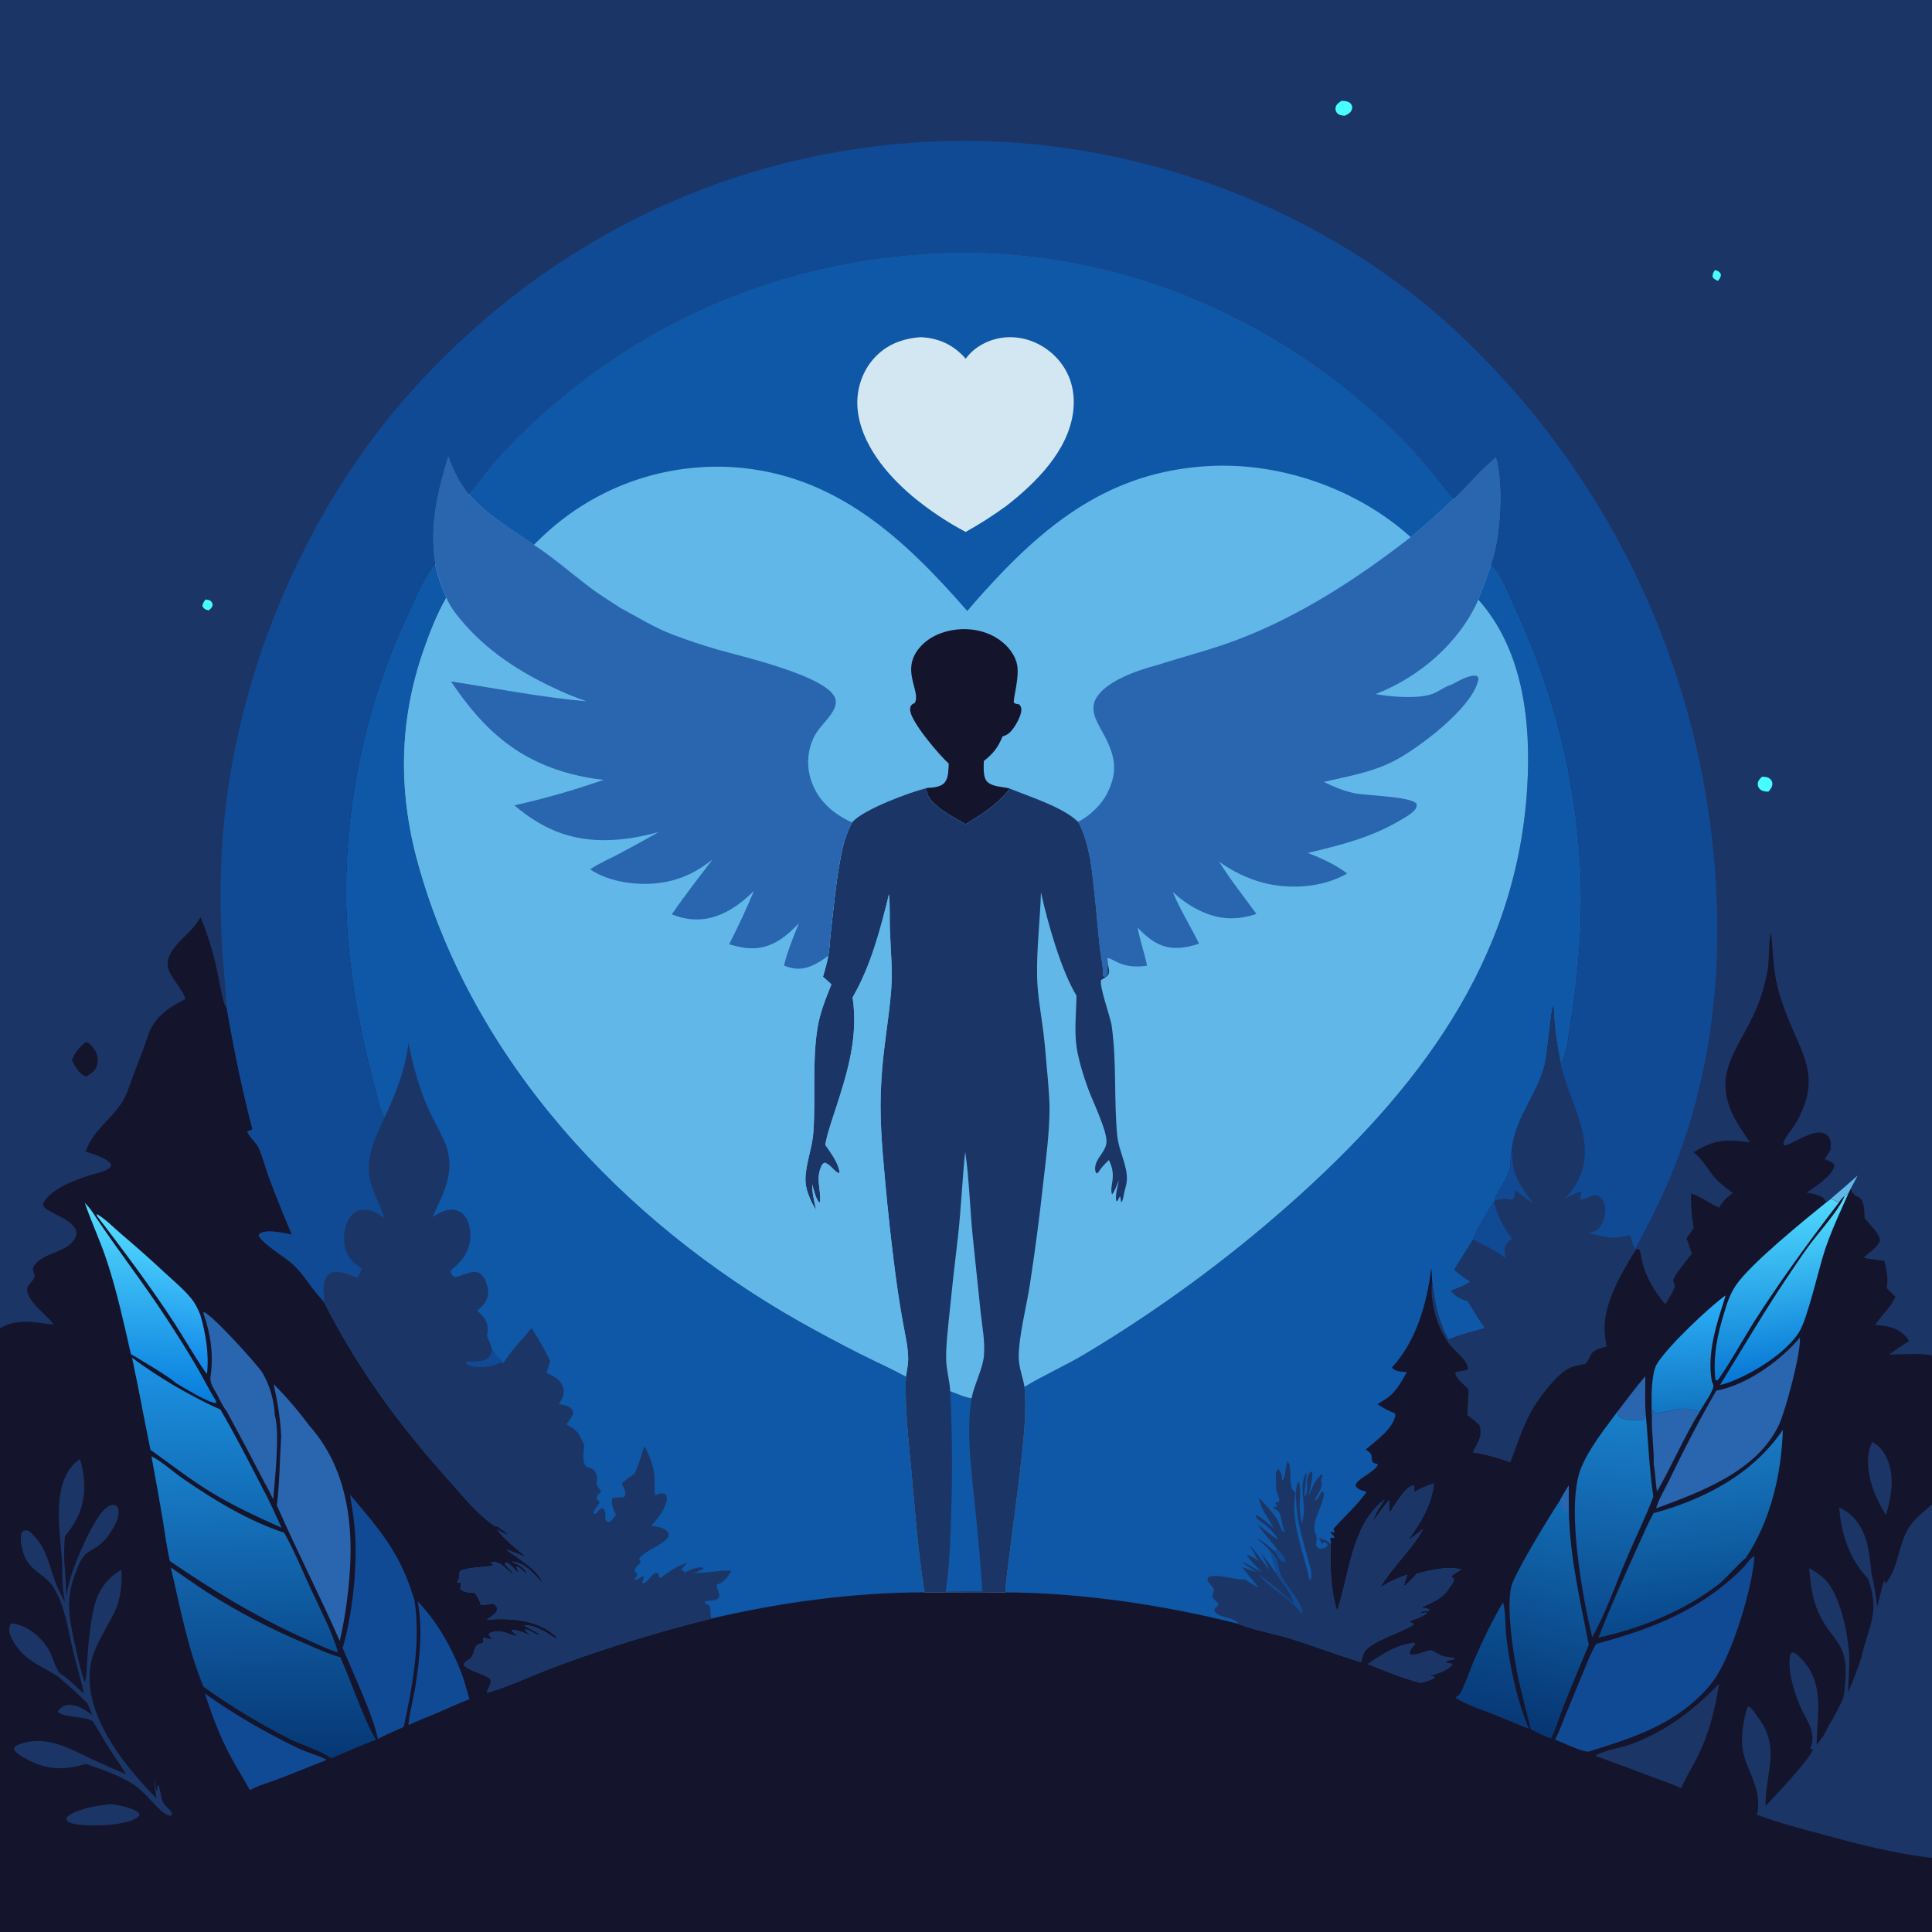 <?xml version="1.0" encoding="UTF-8"?> <svg xmlns="http://www.w3.org/2000/svg" xmlns:xlink="http://www.w3.org/1999/xlink" width="1024" height="1024"><path fill="#14152D" d="M0 0L1024 0L1024 718.52L1024 797.313L1024 810.215L1024 984.692L1024 1024L0 1024L0 985.418L0 704.031L0 0Z"></path><path fill="#2966AF" d="M872.045 729.425C872.025 735.971 871.81 742.606 872.218 749.137C871.863 750.379 871.496 751.592 871.039 752.802C867.652 752.736 860.416 752.993 857.808 750.64C857.083 749.987 857.332 749.106 857.291 748.197C862.164 741.958 866.871 735.406 872.045 729.425Z"></path><path fill="#1B3666" d="M992.326 764.314C995.314 765.856 997.48 768.092 999.083 771.029C1004.68 781.275 1002.68 791.986 999.743 802.6L999.384 802.682C996.634 798.082 994.015 793.119 992.365 788.004C990.029 780.76 988.727 771.285 992.326 764.314Z"></path><path fill="#1B3666" d="M56.234 956.598C57.334 956.112 58.893 956.253 60.06 956.402C63.653 956.862 71.604 958.489 73.915 961.316L73.805 962.344C69.981 966.352 59.416 967.169 54.125 967.406C49.288 967.39 43.863 967.752 39.12 966.655C37.554 966.292 36.065 965.86 35.189 964.425C35.345 963.558 35.242 963.443 35.906 962.768C39.174 959.44 51.497 956.786 56.234 956.598Z"></path><path fill="#1B3666" d="M749.135 870.638L749.919 870.82L749.901 871.686C748.5 873.197 747.237 874.369 747.144 876.509L748.051 877.048C751.301 876.949 754.75 875.526 757.852 874.555C760.762 875.212 763.506 877.765 766.14 878.021C767.62 878.165 769.097 878.432 770.57 878.646L770.993 879.312C769.866 880.164 768.006 879.829 766.62 880.571L767.084 881.345L769.538 881.669L769.875 882.252C767.993 885.153 761.875 887.231 758.682 888.019L757.969 888.189C758.987 888.312 759.745 888.477 760.662 888.956L759.281 890.097C757.177 890.829 755.021 891.432 752.887 892.074C743.329 889.615 733.92 885.632 724.739 882.017C732.806 876.529 739.297 872.164 749.135 870.638Z"></path><path fill="#2966AF" d="M875.531 750.785C875.775 749.998 875.829 749.4 875.782 748.587L875.724 747.697L876.875 747.457L876.169 747.31C876.294 747.65 876.495 748.25 876.697 748.536C878.153 750.609 888.395 745.605 894.263 746.819C896.562 747.295 898.687 747.308 900.882 748.197C892.387 761.873 886.272 776.676 878.254 790.548C877.378 785.838 877.503 780.853 876.5 776.234C876.741 767.8 875.259 759.323 875.531 750.785Z"></path><defs><linearGradient id="gradient_0" gradientUnits="userSpaceOnUse" x1="76.408" y1="719.574" x2="87.592" y2="653.426"><stop offset="0" stop-color="#1288E8"></stop><stop offset="1" stop-color="#52D9FF"></stop></linearGradient></defs><path fill="url(#gradient_0)" d="M51.425 644.449L51.326 643.464C55.963 646.165 60.311 650.685 64.433 654.214Q76.345 664.295 87.752 674.944C92.288 679.097 97.187 683.206 101.124 687.938C103.482 690.771 104.793 693.552 106.172 696.928C109.08 706.86 110.862 717.817 109.712 728.179C108.007 726.857 95.356 705.758 92.858 701.921C79.865 681.963 65.813 663.384 51.425 644.449Z"></path><path fill="#114A94" d="M221.355 848.807C231.312 858.835 239.656 873.731 244.607 886.815C246.309 891.314 247.385 896.02 248.84 900.603C242.795 902.861 236.906 905.661 230.967 908.197C226.209 910.229 221.187 912.042 216.566 914.332C216.073 912.845 219.613 897.43 220.095 894.382C222.366 880.038 224.215 863.096 221.355 848.807Z"></path><defs><linearGradient id="gradient_1" gradientUnits="userSpaceOnUse" x1="790.009" y1="910.803" x2="800.514" y2="853.325"><stop offset="0" stop-color="#083977"></stop><stop offset="1" stop-color="#0A5092"></stop></linearGradient></defs><path fill="url(#gradient_1)" d="M796.598 849.301C798.07 853.5 797.785 862.609 798.366 867.471C800.31 883.743 803.958 901.165 810.349 916.301C804.371 914.019 798.47 911.446 792.547 909.019C785.74 906.261 777.45 903.872 771.383 899.768L772.068 899.463L771.876 899.159C773.065 898.703 773.543 898.302 774.146 897.149C776.827 892.012 778.709 886.03 781.003 880.669C785.565 870.008 790.709 859.29 796.598 849.301Z"></path><path fill="#114A94" d="M108.623 897.632C123.963 908.634 141.037 918.434 158.026 926.618C162.624 928.833 167.742 930.008 172.267 932.303L173.159 932.764C164.769 936.009 156.473 939.484 148.073 942.701C143.076 944.615 137.074 946.223 132.43 948.793C129.112 942.535 125.192 936.583 121.873 930.31C116.322 919.818 112.254 908.91 108.623 897.632Z"></path><path fill="#1B3666" d="M845.477 930.59C845.724 930.452 845.969 930.309 846.218 930.175C851.437 927.362 859.046 926.483 864.724 924.382C883.165 917.557 897.745 906.4 911.181 892.388C909.027 905.527 906.265 917.628 900.394 929.714C897.462 935.748 893.674 941.661 891.081 947.811C886.79 945.639 881.796 944.132 877.29 942.409Q861.43 936.373 845.477 930.59Z"></path><defs><linearGradient id="gradient_2" gradientUnits="userSpaceOnUse" x1="895.323" y1="748.394" x2="893.267" y2="689.673"><stop offset="0" stop-color="#1275C1"></stop><stop offset="1" stop-color="#2AAEF9"></stop></linearGradient></defs><path fill="url(#gradient_2)" d="M875.531 750.785C875.297 743.545 875.07 735.492 876.384 728.377C876.736 726.471 877.234 724.527 878.244 722.854C883.642 713.911 906.056 692.55 914.614 686.599C913.919 689.08 913.092 691.529 912.313 693.985C908.511 706.004 904.952 719.63 907.35 732.271C908.054 733.859 908.473 734.396 907.798 736.13C906.125 740.431 903.083 744.167 900.882 748.197C898.687 747.308 896.562 747.295 894.263 746.819C888.395 745.605 878.153 750.609 876.697 748.536C876.495 748.25 876.294 747.65 876.169 747.31L876.875 747.457L875.724 747.697L875.782 748.587C875.829 749.4 875.775 749.998 875.531 750.785Z"></path><defs><linearGradient id="gradient_3" gradientUnits="userSpaceOnUse" x1="943.792" y1="728.128" x2="938.785" y2="637.757"><stop offset="0" stop-color="#0B7CD5"></stop><stop offset="1" stop-color="#4ED8FF"></stop></linearGradient></defs><path fill="url(#gradient_3)" d="M970.444 635.351L974.676 637.325C958.756 658.078 943.577 678.838 929.49 700.897C926.493 705.59 912.495 729.778 910.146 731.725C909.283 731.333 909.575 731.594 909.151 731.094C907.93 719.002 910.176 707.495 913.811 695.987C915.22 690.993 917.032 685.786 919.927 681.44C927.519 670.04 956.651 646.463 968.001 637.251L970.444 635.351Z"></path><defs><linearGradient id="gradient_4" gradientUnits="userSpaceOnUse" x1="951.306" y1="725.359" x2="937.209" y2="647.228"><stop offset="0" stop-color="#0778D6"></stop><stop offset="1" stop-color="#51DAFF"></stop></linearGradient></defs><path fill="url(#gradient_4)" d="M977.696 633.961L979.793 632.32C975.352 642.225 970.707 652.187 967.252 662.488C963.909 672.456 958.054 699.109 953.46 706.201C946.189 717.424 929.111 727.903 916.782 732.542C915.109 733.171 913.415 733.649 911.679 734.068C924.149 713.76 936.095 693.361 949.525 673.64C952.924 668.65 956.262 663.572 959.904 658.758C965.17 651.799 974.42 641.685 977.696 633.961Z"></path><path fill="#2966AF" d="M107.904 696.39L107.915 695.375C112.107 696.418 136.496 723.33 139.067 727.579C142.917 733.94 145.379 742.676 145.638 750.072C148.441 759.309 145.697 783.892 144.81 794.651C143.382 791.896 142.069 788.931 140.462 786.288Q130.503 767.034 120.15 747.989C118.592 746.189 117.414 743.53 116.2 741.453C114.757 737.642 111.185 734.27 111.518 729.954C113.328 718.89 111.689 706.88 107.904 696.39Z"></path><defs><linearGradient id="gradient_5" gradientUnits="userSpaceOnUse" x1="78.018" y1="740.594" x2="81.982" y2="643.406"><stop offset="0" stop-color="#077EDE"></stop><stop offset="1" stop-color="#54D9FF"></stop></linearGradient></defs><path fill="url(#gradient_5)" d="M44.934 637.5C47.291 639.898 49.06 642.353 50.819 645.198C62.76 663.015 75.942 679.942 87.707 697.93C93.515 706.809 99.266 715.824 104.594 724.998C107.95 730.776 110.884 736.856 114.455 742.497L114.65 743.612C111.11 744.083 96.723 735.034 93.124 732.986C90.297 730.063 73.9 720.407 69.371 717.674C65.633 701.188 61.916 684.269 56.622 668.221C53.195 657.83 48.494 647.866 44.934 637.5Z"></path><path fill="#2966AF" d="M953.994 708.974C954.592 717.038 946.379 747.708 942.907 755.105C931.373 779.681 901.75 790.635 877.964 799.401L877.856 799.094C879.342 794.185 882.425 789.287 884.658 784.651C892.49 768.389 900.61 752.714 909.663 737.081C925.875 734.071 943.524 721.341 953.994 708.974Z"></path><path fill="#1B3666" d="M32.937 828.743C32.116 812.922 27.141 789.524 38.713 776.426C39.787 775.21 41.017 774.226 42.341 773.299C45.64 783.85 45.728 795.282 40.533 805.238C38.84 808.482 36.648 811.345 34.426 814.238Q33.734 821.356 34.118 828.498C34.661 834.359 35.064 840.076 35.064 845.968C35.926 841.981 36.768 837.977 38.051 834.099C40.755 825.923 50.156 803.129 56.985 798.72C58.188 797.944 59.434 797.358 60.894 797.686C61.754 797.88 61.981 798.432 62.526 799.068C63.567 802.842 61.879 806.579 60.044 809.853C57.968 813.556 54.917 817.493 51.343 819.818C49.196 821.215 46.628 822.389 44.878 824.287C42.436 826.937 41.262 830.378 39.991 833.683C35.013 846.626 36.276 855.829 39.154 869.101C40.28 874.289 41.336 879.538 42.747 884.656Q43.67 888.064 44.852 891.391C45.911 890.25 45.404 888.714 45.868 887.211C46.289 876.343 47.73 855.398 51.825 845.859Q52.453 844.426 53.227 843.066Q54.002 841.706 54.914 840.436Q55.828 839.165 56.869 837.997Q57.91 836.829 59.068 835.777C60.714 834.263 62.533 833.166 64.409 831.974C64.942 853.263 59.161 855.196 50.892 873.205C37.952 901.385 64.083 934.186 82.936 953.171C82.331 949.374 81.756 945.735 81.876 941.881C82.199 944.359 82.248 947.471 83.222 949.763C83.336 948.611 83.433 947.475 83.475 946.318L84.039 946.262C86.279 952.594 84.022 953.827 89.653 958.998C90.408 959.692 90.761 960.207 91.229 961.104L90.749 962.399C87.638 962.374 84.104 958.513 82.01 956.376C79.055 953.358 76.324 950.107 73.015 947.461C66.064 941.901 54.1 937.824 45.631 934.905C33.623 938.357 24.779 938.266 13.614 932.092C11.508 930.927 8.112 929.164 7.295 926.838C7.874 925.67 8.344 925.242 9.588 924.761C23.671 919.321 35.55 926.1 47.97 932.033Q57.31 936.423 66.837 940.39C63.705 935.174 60.121 930.296 56.904 925.145C54.225 920.856 51.886 916.291 49.033 912.121C48.83 912.023 48.627 911.921 48.423 911.826C43.624 909.596 33.641 910.351 30.716 907.35C31.165 906.022 32.395 904.993 33.632 904.377C36.159 903.118 39.171 903.662 41.689 904.646C44.251 905.648 46.736 907.432 48.922 909.085C48.078 907.025 47.323 904.846 46.343 902.852C41.351 897.684 35.922 893.044 30.492 888.35C20.363 882.192 11.323 879.302 5.835 867.597C4.69 865.155 4.596 863.292 5.522 860.788C6.688 860.329 6.165 860.356 7.374 860.568C15.543 862.002 23.529 869.063 26.89 876.45C28.427 879.827 29.234 883.613 31.48 886.614C31.578 886.745 31.683 886.871 31.785 886.999C35.809 889.142 40.982 894.693 44.571 897.798C42.955 890.607 40.835 883.471 39.056 876.312C36.27 865.098 34.547 850.554 28.009 840.828C23.606 834.278 15.747 832.474 12.751 824.234C11.62 821.122 10.222 815.082 11.665 812.013C12.687 811.343 13.134 810.898 14.435 811.232C16.007 811.634 17.555 813.469 18.585 814.616C24.964 821.719 25.981 829.652 29.206 838.175C30.666 842.032 32.401 845.647 34.533 849.175C33.015 842.323 33.001 835.721 32.937 828.743Z"></path><defs><linearGradient id="gradient_6" gradientUnits="userSpaceOnUse" x1="108.032" y1="806.129" x2="109.967" y2="722.894"><stop offset="0" stop-color="#1167B0"></stop><stop offset="1" stop-color="#1C93E3"></stop></linearGradient></defs><path fill="url(#gradient_6)" d="M70.003 719.622C77.225 725.085 84.727 729.812 92.46 734.501C100.431 739.033 108.358 743.439 116.802 747.04C124.566 760.452 131.68 774.191 138.745 787.982C142.621 795.049 145.897 802.431 149.252 809.752C136.234 803.881 123.205 797.946 111.041 790.415C100.213 783.711 90.12 775.815 79.743 768.443C76.428 752.18 73.444 735.871 70.003 719.622Z"></path><path fill="#2966AF" d="M149.026 761.553C148.679 751.926 147.061 742.99 145.022 733.614C151.925 740.48 158.377 748.13 164.217 755.916C182.907 777.19 187.205 804.871 185.465 832.19C184.666 844.729 182.893 857.5 180.091 869.747C169.435 845.584 157.373 822.073 146.758 797.926C148.212 785.735 148.247 773.77 149.026 761.553Z"></path><defs><linearGradient id="gradient_7" gradientUnits="userSpaceOnUse" x1="847.785" y1="865.398" x2="859.831" y2="750.798"><stop offset="0" stop-color="#0B478B"></stop><stop offset="1" stop-color="#187FC9"></stop></linearGradient></defs><path fill="url(#gradient_7)" d="M843.933 867.755Q840.168 852.273 837.799 836.517C835.433 820.638 832.093 792.428 838.024 777.998C842.299 767.597 850.605 757.213 857.291 748.197C857.332 749.106 857.083 749.987 857.808 750.64C860.416 752.993 867.652 752.736 871.039 752.802C871.496 751.592 871.863 750.379 872.218 749.137C873.609 763.884 874.113 778.54 876.314 793.244C872.088 804.482 866.602 815.461 861.931 826.546C856.183 840.187 851.09 854.842 843.933 867.755Z"></path><path fill="#114A94" d="M185.498 792.191C201.694 811.221 212.527 823.677 219.716 848.401C223.077 869.91 218.56 894.273 213.972 915.305C209.518 917.399 204.553 919.259 200.328 921.707C197.636 908.754 187.063 886.586 181.621 873.472C186.714 856.17 189.261 832.118 188.303 814.131C187.909 806.735 186.716 799.484 185.498 792.191Z"></path><defs><linearGradient id="gradient_8" gradientUnits="userSpaceOnUse" x1="805.273" y1="915.688" x2="836.412" y2="798.501"><stop offset="0" stop-color="#073673"></stop><stop offset="1" stop-color="#126CB4"></stop></linearGradient></defs><path fill="url(#gradient_8)" d="M831.471 787.34C831.577 789.339 831.481 791.366 831.453 793.368L831.585 803.687C832.466 826.85 837.634 849.102 842.09 871.722C837.689 882.48 833.085 893.174 828.831 903.988C826.59 909.686 824.803 915.936 822.175 921.43C818.527 920.26 814.868 918.329 811.425 916.64C809.008 906.854 806.254 897.193 804.264 887.3C801.872 875.407 798.432 852.571 800.957 841.095C802.463 834.248 821.898 802.626 826.904 795.099C828.266 792.457 829.952 789.901 831.471 787.34Z"></path><path fill="#2966AF" d="M831.471 787.34C831.577 789.339 831.481 791.366 831.453 793.368C831.135 795.972 831.372 798.977 830.293 801.37L829.62 801.31C828.253 799.317 827.703 797.341 826.904 795.099C828.266 792.457 829.952 789.901 831.471 787.34Z"></path><defs><linearGradient id="gradient_9" gradientUnits="userSpaceOnUse" x1="130.903" y1="875.281" x2="128.07" y2="772.22"><stop offset="0" stop-color="#0B4D91"></stop><stop offset="1" stop-color="#1980CB"></stop></linearGradient></defs><path fill="url(#gradient_9)" d="M80.273 771.832C86.187 774.908 91.653 780.074 97.187 783.878C113.493 795.087 131.739 806.189 150.61 812.381C155.981 821.953 160.29 832.519 164.888 842.494C169.819 853.189 175.867 864.484 179.168 875.759C173.346 874.132 167.568 871.173 162.041 868.722C136.39 857.348 113.17 843.195 90.033 827.408C88.328 820.026 87.407 812.394 86.171 804.917Q83.332 788.355 80.273 771.832Z"></path><defs><linearGradient id="gradient_10" gradientUnits="userSpaceOnUse" x1="901.648" y1="860.011" x2="890.352" y2="767.489"><stop offset="0" stop-color="#08488B"></stop><stop offset="1" stop-color="#1979C1"></stop></linearGradient></defs><path fill="url(#gradient_10)" d="M876.427 802.007C903.182 794.788 929.204 781.261 944.938 757.802C944.221 781.479 938.403 806.14 925.153 825.979C923.4 826.812 914.275 837.035 911.421 839.272C893.007 853.706 869.998 862.97 847.231 867.968C853.835 850.921 861.493 834.147 869.021 817.486C871.362 812.25 873.696 807.056 876.427 802.007Z"></path><path fill="#114A94" d="M927.452 826.567L929.47 824.91L929.864 825.216C928.663 842.053 918.75 874.187 909.857 888.269C906.581 893.456 902.215 898.032 897.607 902.051C881.347 916.235 862.082 922.062 842.074 928.382C838.915 928.824 827.804 923.357 824.242 922.051C826.265 918.222 827.772 913.837 829.428 909.826L839.467 885.544C841.447 880.777 843.324 875.643 846.068 871.264C871.327 864.518 894.959 855.977 915.273 838.845C919.529 835.256 924.257 831.156 927.452 826.567Z"></path><defs><linearGradient id="gradient_11" gradientUnits="userSpaceOnUse" x1="145.197" y1="930.754" x2="144.373" y2="832.561"><stop offset="0" stop-color="#063875"></stop><stop offset="1" stop-color="#1363AB"></stop></linearGradient></defs><path fill="url(#gradient_11)" d="M90.516 830.784C97.09 835.245 103.461 839.933 110.173 844.2Q122.495 852 135.424 858.745Q148.353 865.491 161.799 871.136C167.853 873.705 174.099 876.671 180.446 878.408C186.365 891.789 192.156 910.06 199.282 922.126C191.172 924.953 183.447 928.731 175.487 931.938C170.009 927.755 159.905 924.967 153.455 921.663Q141.547 915.637 130.135 908.718Q118.723 901.799 107.874 894.027C99.419 873.577 95.594 852.186 90.516 830.784Z"></path><path fill="#1B3666" d="M1024 797.313L1024 810.215L1024 984.692C1003.82 982.458 983.765 977.142 964.22 971.802C954.129 969.046 943.863 966.442 934.047 962.817L930.892 961.796C931.906 960.417 931.824 958.626 931.872 956.981C932.214 945.118 925.221 937.55 923.594 926.718C922.685 920.659 924.138 910.229 926.373 904.535C927.411 904.612 927.538 904.816 928.263 905.524C929.339 906.576 930.071 908.002 931.003 909.187C944.328 926.127 935.637 938.761 935.745 957.27C940.326 952.481 959.777 931.894 960.896 927.16L959.781 927.106L959.52 926.41C961.086 923.793 960.787 920.146 960.104 917.235C959.276 913.712 956.63 909.678 955.046 906.38C951.493 898.981 947.264 885.753 948.784 877.527C948.984 876.443 949.143 876.337 949.997 875.762C951.849 876.157 953.148 877.555 954.436 878.859C967.477 892.066 962.997 908.596 962.838 924.998C962.885 924.921 962.925 924.838 962.979 924.765C964.316 922.978 965.93 920.962 967.049 919.051C968.143 917.182 968.827 915.091 970.044 913.291C972.381 909.836 973.885 906.21 975.84 902.564C977.638 899.211 977.715 895.202 978.037 891.466C979.925 869.519 970.676 870.357 963.508 853.902C960.326 846.596 959.603 838.971 958.873 831.134C961.728 832.737 964.679 834.61 967.036 836.895C975.489 845.091 979.692 866.81 980.132 878.365C980.366 884.534 979.471 890.731 979.553 896.929C982.242 890.877 984.47 884.702 986.6 878.439C990.454 860.89 996.547 855.812 990.243 836.896C990.22 836.876 990.194 836.86 990.173 836.837C980.247 826.271 975.943 813.188 974.82 798.972C976.632 799.935 978.468 800.842 980.056 802.162C989.968 810.409 990.818 822.92 991.977 834.818C993.519 840.065 994.26 846.009 994.963 851.429C996.439 846.904 996.99 841.831 998.793 837.516L999.086 838.98L999.599 839.072C1006.62 830.571 1006.1 817.522 1012.48 808.542C1015.55 804.229 1020.14 800.914 1024 797.313Z"></path><path fill="#0F57A7" d="M783.586 317.83C785.928 311.66 788.347 305.597 790.405 299.319C795.985 304.395 799.594 314.668 802.745 321.507Q804.665 325.579 806.486 329.697Q808.306 333.814 810.026 337.975Q811.747 342.135 813.365 346.337Q814.984 350.538 816.5 354.777Q818.015 359.016 819.428 363.291Q820.84 367.566 822.149 371.874Q823.457 376.182 824.66 380.52Q825.863 384.858 826.961 389.225Q828.058 393.591 829.049 397.983Q830.04 402.375 830.924 406.789Q831.808 411.204 832.584 415.638Q833.361 420.073 834.029 424.525Q834.698 428.977 835.258 433.445Q835.818 437.912 836.269 442.391Q836.721 446.871 837.063 451.36Q837.406 455.849 837.639 460.345C838.989 489.001 836.726 516.641 832.078 544.897C831.199 550.242 830.41 559.371 827.171 563.631C825.056 553.743 823.698 544.096 823.385 533.959L823.187 534.383L823.276 533.062C822.056 535.316 820.297 558.348 818.763 564.448C814.819 580.127 802.368 593.683 801.302 610.12C800.231 612.643 801.15 617.21 799.718 621.22C797.821 626.528 793.695 631.215 792.062 636.517L791.899 637.113C789.565 640.009 781.863 653.491 780.785 657.02C777.658 662.447 773.902 667.515 770.877 672.986C773.591 675.383 776.396 677.37 779.433 679.336C776.182 681.466 772.731 682.825 769.083 684.121C771.88 687.5 773.965 688.353 778.021 689.57C780.969 694.397 783.747 699.354 787.17 703.864C781.078 705.883 774.732 707.095 768.802 709.546C768.551 709.65 768.298 709.747 768.047 709.848L767.597 710.035C762.212 699.667 760.228 690.366 759.044 678.853C758.993 676.614 758.939 674.426 758.606 672.205C756.343 690.692 750.685 710.822 737.726 724.853C739.413 726.974 742.676 726.981 745.22 727.257C745.356 727.272 745.492 727.284 745.628 727.297C743.488 730.972 741.47 734.905 738.568 738.037C738.378 738.242 738.195 738.453 738.002 738.655C735.778 740.995 732.782 742.483 730.119 744.267C733.034 746.185 735.737 747.701 739.012 748.914C739.578 749.845 739.658 749.87 739.427 750.886C737.913 757.519 728.746 764.119 723.853 768.234C725.151 769.284 726.694 769.971 726.97 771.698C727.174 772.975 726.922 773.972 727.659 775.135C728.581 775.557 729.351 775.892 730.34 776.139C729.267 780.205 717.015 784.659 718.735 787.83C719.705 789.618 722.479 790.122 724.325 790.706L723.868 791.353C718.964 798.232 712.301 803.979 706.756 810.36L707.385 812.068L706.827 812.414L705.568 811.631L705.395 812.503L706.074 813.198C706.605 813.746 707.012 814.219 707.36 814.906C705.822 815.743 705.729 813.751 705.06 815.954C705.121 816.182 705.19 816.409 705.244 816.638C705.489 817.672 705.437 817.267 705.274 818.39C705.017 830.522 705.107 842.122 708.662 853.877L708.957 853.013C715.23 834.327 716.234 809.446 732.573 795.8C733.018 795.428 733.456 795.054 733.907 794.689C731.656 798.253 728.747 802.126 727.889 806.302C730.546 802.447 733.152 798.627 736.289 795.136L736.255 802.243C738.72 798.711 744.245 788.649 748.519 787.472C749.149 787.298 749 787.421 749.666 787.844C749.646 788.44 749.496 789.229 749.517 789.79C749.528 790.09 749.622 790.383 749.644 790.683C749.649 790.749 749.615 790.812 749.6 790.877C753.038 788.945 756.23 787.413 760.006 786.264C758.788 797.91 752.779 807.326 746.086 816.68L754.308 810.444C747.869 821.887 737.999 830.371 731.416 841.587C735.804 838.435 740.792 836.543 745.794 834.586L743.921 840.979C746.581 838.814 748.73 836.635 750.963 834.043C758.847 832.133 766.403 830.057 774.491 831.778C772.588 832.983 770.607 834.087 769.02 835.701L770.467 836.627C770.661 838.005 770.259 838.687 769.44 839.79C769.102 840.245 768.743 840.686 768.387 841.126C765.233 847.098 758.774 849.454 752.982 852.121C754.69 852.338 756.197 852.152 757.594 853.201L757.261 854.009C756.565 854.067 756.019 854.009 755.319 853.985C754.06 853.941 753.574 854.274 752.508 854.857L752.421 855.197C753.398 855.038 755.723 854.385 756.467 854.892C755.123 856.573 746.512 859.33 746.428 859.767C747.574 860.007 748.432 859.955 749.257 860.827C747.239 863.472 730.052 868.66 724.467 873.961C724.326 874.094 724.176 874.22 724.038 874.357C722.461 875.926 721.983 878.87 721.34 880.939C708.399 877.084 695.784 872.12 682.854 868.191C676.072 866.13 661.877 863.249 656.592 860.724C617.63 850.805 573.066 844.131 532.907 844.009C533.098 837.718 534.216 831.225 534.955 824.968C537.033 807.379 539.658 789.871 541.503 772.252C542.809 759.785 544.187 747.63 543.018 735.07C553.433 728.718 564.807 723.816 575.312 717.486Q589.736 708.842 603.745 699.542Q617.754 690.241 631.32 680.305Q644.885 670.368 657.977 659.815Q671.07 649.263 683.661 638.118C750.915 578.479 804.014 509.819 809.488 416.971C811.513 382.626 807.38 344.6 783.586 317.83Z"></path><path fill="#1B3666" d="M667.146 793.748C670.48 797.209 674.458 801.4 676.96 805.507C678.221 807.576 678.479 810.006 680.095 811.853L680.794 811.736C679.685 808.925 679.443 806.271 678.703 803.402C678.09 801.027 677.127 800.607 675.132 799.45L675.121 798.618L676.454 798.797L676.845 798.096L675.802 796.435C676.66 796.433 677.172 796.291 677.96 795.956C678.512 794.081 676.787 791.541 676.412 789.6C676.321 789.13 676.261 783.156 676.237 782.057C676.204 780.566 676.468 779.62 677.475 778.485C679.165 780.945 679.429 781.353 679.531 784.312L679.991 784.65C681.404 781.707 681.16 777.878 682.361 774.707C685.145 776.185 682.562 787.306 685.725 790.376C685.957 790.601 686.199 790.815 686.436 791.034C686.449 791.293 686.465 791.552 686.475 791.812C686.508 792.7 686.392 793.481 686.276 794.357C684.488 807.945 691.37 824.183 694.102 837.45L694.647 837.243C695.228 835.643 695.001 834.065 694.9 832.401C692.626 823.339 689.545 814.155 687.947 804.972C687.15 800.396 687.043 795.585 686.745 790.95C687.07 789.13 687.189 786.685 688.348 785.206C689.764 788.984 688.68 795.186 688.872 799.284C689.011 802.233 689.496 805.117 690.003 808.021C690.45 805.514 691.162 802.699 691.137 800.159C691.073 793.672 688.784 786.538 692.461 780.394C692.628 783.102 691.031 792.011 691.438 793.285C693.075 791.404 692.897 788.871 692.767 786.456C692.629 783.903 693.218 782.03 694.647 779.941L695.402 780.209C696.168 783.67 694.025 789.401 693.508 793.025C695.271 789.038 696.91 784.411 700.335 781.55L700.99 781.552C701.157 783.069 700.336 783.238 700.184 784.493C700.073 785.417 700.632 786.623 700.481 787.526C700.023 790.263 697.432 792.798 696.753 795.673C698.451 794.515 698.991 793.232 699.966 791.493C700.403 790.714 700.199 790.985 700.996 790.467C701.748 791.301 701.716 791.387 701.61 792.479C700.978 799.027 693.846 807.469 697.835 814.046C697.848 815.665 697.803 817.128 697.511 818.721C697.999 820.002 698.005 820.012 699.183 820.712C700.514 820.815 701.656 820.841 702.8 819.959C703.2 819.651 703.428 819.244 703.696 818.835C703.136 817.666 703.018 817.845 701.909 817.319L700.544 818.278L700.371 817.828C699.935 816.719 699.592 815.871 698.763 814.982L699.648 815.375C700.454 815.728 701.178 815.93 702.027 816.139C703.402 816.477 703.95 817.109 704.919 818.063C705.034 818.175 705.156 818.281 705.274 818.39C705.017 830.522 705.107 842.122 708.662 853.877L708.957 853.013C715.23 834.327 716.234 809.446 732.573 795.8C733.018 795.428 733.456 795.054 733.907 794.689C731.656 798.253 728.747 802.126 727.889 806.302C730.546 802.447 733.152 798.627 736.289 795.136L736.255 802.243C738.72 798.711 744.245 788.649 748.519 787.472C749.149 787.298 749 787.421 749.666 787.844C749.646 788.44 749.496 789.229 749.517 789.79C749.528 790.09 749.622 790.383 749.644 790.683C749.649 790.749 749.615 790.812 749.6 790.877C753.038 788.945 756.23 787.413 760.006 786.264C758.788 797.91 752.779 807.326 746.086 816.68L754.308 810.444C747.869 821.887 737.999 830.371 731.416 841.587C735.804 838.435 740.792 836.543 745.794 834.586L743.921 840.979C746.581 838.814 748.73 836.635 750.963 834.043C758.847 832.133 766.403 830.057 774.491 831.778C772.588 832.983 770.607 834.087 769.02 835.701L770.467 836.627C770.661 838.005 770.259 838.687 769.44 839.79C769.102 840.245 768.743 840.686 768.387 841.126C765.233 847.098 758.774 849.454 752.982 852.121C754.69 852.338 756.197 852.152 757.594 853.201L757.261 854.009C756.565 854.067 756.019 854.009 755.319 853.985C754.06 853.941 753.574 854.274 752.508 854.857L752.421 855.197C753.398 855.038 755.723 854.385 756.467 854.892C755.123 856.573 746.512 859.33 746.428 859.767C747.574 860.007 748.432 859.955 749.257 860.827C747.239 863.472 730.052 868.66 724.467 873.961C724.326 874.094 724.176 874.22 724.038 874.357C722.461 875.926 721.983 878.87 721.34 880.939C708.399 877.084 695.784 872.12 682.854 868.191C676.072 866.13 661.877 863.249 656.592 860.724C653.753 856.727 647.348 858.069 644.175 854.537C643.497 853.781 643.687 853.754 643.708 852.82C644.525 851.99 645.257 851.263 645.88 850.271C645.051 849.019 643.911 848.067 642.819 847.052C642.36 845.74 642.785 844.877 643.216 843.631L643.407 843.094C643.214 840.906 641.108 839.88 640.251 837.998C639.811 837.032 639.972 836.869 640.385 835.983C645.11 833.815 653.927 837.317 659.32 837.162C659.499 837.156 659.679 837.145 659.858 837.136C662.108 838.826 664.605 840.066 667.083 841.385C664.272 837.732 661.176 834.518 658.545 830.684C661.06 831.665 663.522 832.493 666.132 833.189C663.393 831.487 660.753 830.086 658.458 827.759C662.021 829.391 665.452 831.544 668.876 833.459C666.157 830.358 662.676 827.577 660.753 823.863C662.977 824.791 664.988 825.996 667.053 827.224L666.823 826.835L667.001 826.243L666.182 826.147C665.315 824.445 664.219 821.733 662.976 820.304C662.85 820.159 662.658 820.089 662.499 819.982L662.716 819.69C663.86 819.775 670.852 830.054 672.441 831.538C672.562 831.651 672.687 831.759 672.81 831.869L668.365 823.086C671.133 826.651 673.835 830.21 676.361 833.955C676.419 830.026 673.825 826.715 673.744 822.716C671.451 819.845 668.545 817.43 665.834 814.959C669.557 816.93 672.584 819.668 675.754 822.403L676.866 820.942L666.464 808.228C670.442 810.139 673.132 813.909 677.022 815.632L677.094 815.21C674.291 811.236 670.936 808.296 667.066 805.484C665.983 804.698 665.774 804.718 665.578 803.433L666.072 803.059C669.304 804.87 672.305 807.618 675.165 809.97C672.08 804.26 668.476 800.324 667.146 793.748Z"></path><path fill="#114A94" d="M676.866 820.942C678.544 822.723 680.314 824.331 681.203 826.653L681.077 827.758C680.019 827.824 679.169 827.387 678.412 826.622C677.266 825.462 676.663 823.745 675.754 822.403L676.866 820.942Z"></path><path fill="#114A94" d="M673.744 822.716C678.747 827.279 676.662 830.988 679.477 836.094C682.668 841.882 688.04 846.735 690.108 853.158C690.159 853.32 690.22 853.482 690.237 853.651C690.298 854.268 690.246 854.317 690.11 854.833L689.586 854.958C689.409 854.712 689.236 854.464 689.056 854.221C683.104 846.189 673.062 842.137 666.896 834.142C673.493 839.027 679.582 844.237 685.729 849.676C683.774 843.438 679.836 839.327 676.361 833.955C676.419 830.026 673.825 826.715 673.744 822.716Z"></path><path fill="#0F57A7" d="M230.609 298.927C231.951 305.276 233.927 310.823 236.567 316.742C231.627 325.428 227.753 335.214 224.477 344.649C211.534 381.932 210.969 419.14 221.408 457.105C250.299 562.184 330.26 647.358 423.546 700.247Q440.048 709.543 456.96 718.07C464.667 721.923 472.596 725.45 480.155 729.578C479.451 747.001 481.711 764.804 483.266 782.145C485.108 802.688 486.678 823.63 490.052 843.986C452.617 844.008 413.799 849.257 377.364 857.813Q335.878 868.034 295.797 882.837C283.268 887.379 270.82 893.542 258.084 897.236C258.351 895.374 259.716 893.773 260.06 891.962C260.078 891.869 260.257 890.631 260.121 890.37C258.711 887.674 248.187 885.809 245.72 882.319C246.544 880.326 248.425 880.087 249.768 878.473C250.999 876.992 251.227 874.629 252.084 872.939C252.733 871.659 254.318 871.307 255.578 870.848L256.217 870.621C256.368 869.635 256.428 869.998 256.141 869.085C256.076 868.877 255.997 868.674 255.925 868.469L256.466 868.041C257.801 868.402 259.096 868.652 260.461 868.872L260.69 868.414C259.921 867.707 259.408 867.276 259.075 866.27L259.708 865.47C266.432 863.057 269.531 866.749 274.5 867.198C273.436 866.33 271.626 865.231 271.175 863.975C274.694 863.715 279.129 865.933 282.258 867.396C280.883 866.098 279.003 865.31 278.147 863.607C280.762 863.789 283.529 866.15 286.152 866.943C285.673 865.107 279.513 862.848 277.876 861.393C283.91 861.223 290.815 866.115 295.724 869.169C295.178 868.209 294.664 867.26 293.808 866.532C284.052 858.227 270.072 857.564 257.984 858.441C259.535 857.365 262.243 855.808 263.154 854.165C263.556 853.44 263.81 852.911 263.474 852.136C261.576 847.761 257.655 851.687 254.811 850.497C254.024 847.849 253.275 846.234 251.446 844.087C249.848 844.103 248.09 844.134 246.543 843.677C245.202 843.279 244.626 842.97 243.926 841.771C244.275 840.494 244.532 839.929 244.182 838.595C243.378 838.784 243.014 838.884 242.183 838.739C244.319 835.222 242.827 835.507 243.833 832.599C249.759 830.294 255.418 831.122 261.4 829.735L261.762 828.875L261.336 829.386L260.205 828.152C265.445 826.808 267.988 832.112 271.978 834.294C272.265 834.451 272.558 834.598 272.848 834.751C270.997 832.858 269.222 830.975 267.55 828.92L268.306 827.991C271.372 829.687 272.925 832.028 275.298 834.479C274.72 833.171 274.176 831.896 273.749 830.527L274.21 830.244C275.855 831.357 277.293 832.666 278.769 833.986L279.123 833.789C278.985 833.495 278.881 833.183 278.71 832.907C277.256 830.571 274.787 829.105 272.273 828.26L271.728 828.082L272.098 827.521L271.396 827.7C278.851 828.49 282.701 834.046 287.611 839.127C284.894 831.344 274.371 826.181 268.291 821.28C272.053 822.467 275.55 823.927 279.127 825.587C273.619 820.541 267.978 816.752 263.436 810.671C265.41 811.827 267.289 813.008 269.473 813.73C268.04 811.782 265.431 810.314 263.469 808.899L262.299 808.795C253.774 803.262 246.418 794.138 239.656 786.604C211.835 755.606 190.741 727.247 171.672 690.05C171.929 685.55 170.567 682.341 172.522 677.746C173.178 676.204 174.189 675.118 175.784 674.52C179.688 673.057 185.685 675.846 189.287 677.33C190.236 675.787 190.985 674.128 191.771 672.498C187.104 669.31 183.833 666.273 182.739 660.418C181.827 655.539 182.474 649.261 185.428 645.135C186.975 642.973 189.278 641.545 191.924 641.227C196.594 640.667 200.101 642.96 203.614 645.629C202.125 640.455 199.462 635.525 197.612 630.451C192.349 616.023 197.75 605.494 203.724 592.46C200.961 587.67 199.661 580.115 198.204 574.695C189.382 541.868 183.676 508.365 183.387 474.289Q183.371 469.442 183.489 464.596Q183.607 459.751 183.86 454.91Q184.113 450.07 184.5 445.238Q184.887 440.406 185.409 435.587Q185.93 430.768 186.585 425.966Q187.239 421.163 188.027 416.38Q188.815 411.598 189.736 406.839Q190.656 402.08 191.709 397.348Q192.761 392.617 193.944 387.916Q195.127 383.216 196.441 378.55Q197.754 373.884 199.196 369.257Q200.639 364.629 202.209 360.044Q203.78 355.458 205.477 350.918Q207.174 346.377 208.996 341.886Q210.819 337.394 212.765 332.955Q214.712 328.516 216.781 324.133C219.943 317.262 225.489 304.133 230.609 298.927Z"></path><path fill="#1B3666" d="M216.491 552.836C219.072 565.326 222.134 576.96 227.461 588.592C229.923 593.966 232.919 599.091 235.333 604.479C242.063 619.5 235.724 631.416 229.187 645.019C233.013 642.736 237.235 640.16 241.89 641.473C244.487 642.206 246.392 644.046 247.548 646.448C249.789 651.103 249.869 657.157 248.045 661.951C246.618 665.699 244.159 668.683 241.247 671.368C240.679 671.892 239.406 672.783 239.016 673.375C238.825 673.665 238.963 674.067 238.936 674.413C239.53 675.597 239.768 676.284 240.982 676.936C245.016 676.453 250.74 672.434 254.524 675.074C257.294 677.006 258.585 681.748 258.734 684.932C258.848 687.366 257.267 690.512 255.6 692.251C254.756 693.131 253.82 693.934 252.9 694.732C255.756 696.94 257.854 699.432 258.41 703.103C258.673 704.834 258.522 706.434 258.002 708.101L258.079 707.909C259.102 710.329 260.131 712.688 260.769 715.247C261.172 716.295 265.454 721.169 266.48 722.088L266.456 722.968C270.805 715.872 276.6 710.304 281.74 703.833C285.315 709.476 288.754 715.303 291.581 721.361C290.973 723.452 290.425 725.578 289.623 727.605C292.951 729.108 296.669 730.971 298.18 734.541C298.956 736.376 298.94 738.739 298.175 740.574C297.646 741.843 296.856 743.083 296.166 744.272C299.166 744.699 301.4 745.002 303.532 747.271C303.896 748.514 303.979 749.188 303.331 750.378C302.476 751.948 301.25 753.367 300.312 754.898L300.396 755.105C306.836 758.445 306.63 759.892 309.691 765.885C309.404 769.489 308.414 773.798 310.346 777.048C311.203 777.563 311.902 777.854 312.846 778.134C314.185 778.53 314.953 779.129 315.633 780.387C316.75 782.454 316.544 783.958 316.067 786.16C316.54 787.882 317.659 789.123 318.73 790.51C317.549 791.642 316.503 792.445 316.163 794.125C316.629 794.903 317.114 795.416 317.779 796.03C317.361 798.335 315.032 799.45 314.529 801.826L314.969 802.426C316.084 802.164 315.673 802.456 316.243 801.766C317.138 800.682 317.786 799.871 319.091 799.257C319.959 799.616 319.957 799.416 320.371 800.361C321.123 802.079 320.71 803.441 320.872 805.2C320.894 805.441 320.984 805.672 321.04 805.907C322.19 806.637 322.132 806.77 323.443 806.496C324.617 805.371 325.531 804.19 326.485 802.875C325.238 800.13 323.766 797.344 324.453 794.244C326.161 793.029 331.001 794.52 331.372 792.553C331.757 790.52 330.349 787.948 329.56 786.13C331.698 784.377 333.799 782.762 336.135 781.273C338.513 776.561 339.986 771.386 341.519 766.348C344.992 772.87 346.832 777.916 346.976 785.382C347.02 787.667 346.781 790.251 347.282 792.459C348.235 792.289 348.925 791.967 349.783 791.527C351.132 791.569 351.925 791.478 353.045 792.326C354.008 794.566 353.227 796.291 352.376 798.437C350.823 802.347 347.873 805.469 345.239 808.698C348.474 809.215 351.767 809.5 354.1 812.064C354.468 813.355 354.6 813.883 353.823 815.057C351.322 818.835 339.333 823.176 338.79 826.449L339.6 827.71C339.176 828.567 338.692 829.046 338.031 829.714C337.079 830.676 336.77 831.24 336.411 832.528C336.845 833.437 336.591 833.123 337.023 833.573L337.936 834.339C337.562 835.352 337.158 835.897 336.514 836.746L336.57 837.301C338.368 837.338 340.008 835.21 341.367 835.725C341.015 836.729 340.665 837.728 340.351 838.744L340.754 839.205C344.459 838.416 345.139 833.07 348.604 833.711C349.225 834.615 349.286 835.178 349.626 836.184C349.67 836.315 349.744 836.433 349.803 836.558C354.588 832.962 358.528 830.128 364.31 828.305C363.152 829.481 362.059 830.665 361.006 831.936L361.582 832.544L362.391 832.479L362.698 833.652L363.493 833.247C365.754 832.117 369.737 830.239 372.35 830.83C372.497 830.863 372.632 830.933 372.773 830.984L372.675 831.579C371.09 832.442 369.595 833.158 367.889 833.752C374.562 833.773 380.72 832.246 387.645 832.541C385.203 836.491 384.253 838.173 379.878 840.036C379.441 842.131 382.782 845.685 380.444 847.396C378.22 849.024 375.431 847.724 373.26 849.206C373.968 850.129 374.753 850.357 375.785 850.831C377.269 853.019 375.918 856.443 377.364 857.813Q335.878 868.034 295.797 882.837C283.268 887.379 270.82 893.542 258.084 897.236C258.351 895.374 259.716 893.773 260.06 891.962C260.078 891.869 260.257 890.631 260.121 890.37C258.711 887.674 248.187 885.809 245.72 882.319C246.544 880.326 248.425 880.087 249.768 878.473C250.999 876.992 251.227 874.629 252.084 872.939C252.733 871.659 254.318 871.307 255.578 870.848L256.217 870.621C256.368 869.635 256.428 869.998 256.141 869.085C256.076 868.877 255.997 868.674 255.925 868.469L256.466 868.041C257.801 868.402 259.096 868.652 260.461 868.872L260.69 868.414C259.921 867.707 259.408 867.276 259.075 866.27L259.708 865.47C266.432 863.057 269.531 866.749 274.5 867.198C273.436 866.33 271.626 865.231 271.175 863.975C274.694 863.715 279.129 865.933 282.258 867.396C280.883 866.098 279.003 865.31 278.147 863.607C280.762 863.789 283.529 866.15 286.152 866.943C285.673 865.107 279.513 862.848 277.876 861.393C283.91 861.223 290.815 866.115 295.724 869.169C295.178 868.209 294.664 867.26 293.808 866.532C284.052 858.227 270.072 857.564 257.984 858.441C259.535 857.365 262.243 855.808 263.154 854.165C263.556 853.44 263.81 852.911 263.474 852.136C261.576 847.761 257.655 851.687 254.811 850.497C254.024 847.849 253.275 846.234 251.446 844.087C249.848 844.103 248.09 844.134 246.543 843.677C245.202 843.279 244.626 842.97 243.926 841.771C244.275 840.494 244.532 839.929 244.182 838.595C243.378 838.784 243.014 838.884 242.183 838.739C244.319 835.222 242.827 835.507 243.833 832.599C249.759 830.294 255.418 831.122 261.4 829.735L261.762 828.875L261.336 829.386L260.205 828.152C265.445 826.808 267.988 832.112 271.978 834.294C272.265 834.451 272.558 834.598 272.848 834.751C270.997 832.858 269.222 830.975 267.55 828.92L268.306 827.991C271.372 829.687 272.925 832.028 275.298 834.479C274.72 833.171 274.176 831.896 273.749 830.527L274.21 830.244C275.855 831.357 277.293 832.666 278.769 833.986L279.123 833.789C278.985 833.495 278.881 833.183 278.71 832.907C277.256 830.571 274.787 829.105 272.273 828.26L271.728 828.082L272.098 827.521L271.396 827.7C278.851 828.49 282.701 834.046 287.611 839.127C284.894 831.344 274.371 826.181 268.291 821.28C272.053 822.467 275.55 823.927 279.127 825.587C273.619 820.541 267.978 816.752 263.436 810.671C265.41 811.827 267.289 813.008 269.473 813.73C268.04 811.782 265.431 810.314 263.469 808.899L262.299 808.795C253.774 803.262 246.418 794.138 239.656 786.604C211.835 755.606 190.741 727.247 171.672 690.05C171.929 685.55 170.567 682.341 172.522 677.746C173.178 676.204 174.189 675.118 175.784 674.52C179.688 673.057 185.685 675.846 189.287 677.33C190.236 675.787 190.985 674.128 191.771 672.498C187.104 669.31 183.833 666.273 182.739 660.418C181.827 655.539 182.474 649.261 185.428 645.135C186.975 642.973 189.278 641.545 191.924 641.227C196.594 640.667 200.101 642.96 203.614 645.629C202.125 640.455 199.462 635.525 197.612 630.451C192.349 616.023 197.75 605.494 203.724 592.46C209.765 579.646 214.821 567.045 216.491 552.836Z"></path><path fill="#114A94" d="M260.769 715.247C261.172 716.295 265.454 721.169 266.48 722.088C264.804 721.971 264.047 722.676 262.592 723.281C259.039 724.758 251.848 725.179 248.281 723.52C247.243 723.037 247.209 722.89 246.876 721.871C247.54 721.225 254.916 722.44 258.031 720.204C259.729 718.985 260.309 717.739 260.687 715.72C260.717 715.563 260.741 715.404 260.769 715.247Z"></path><path fill="#62B7E9" d="M248.448 261.85L248.872 261.396C252.661 257.264 255.857 252.584 259.375 248.221Q266.519 239.531 274.542 231.645C335.492 171.704 411.351 138.344 496.738 134.238C583.533 130.064 667.211 162.973 731.043 221.127Q743.86 232.575 754.973 245.683C760.163 251.815 764.96 258.472 770.348 264.406C777.762 257.519 785.279 248.235 792.99 242.193C797.227 256.435 795.624 284.997 790.405 299.319C788.347 305.597 785.928 311.66 783.586 317.83C807.38 344.6 811.513 382.626 809.488 416.971C804.014 509.819 750.915 578.479 683.661 638.118Q671.07 649.263 657.977 659.815Q644.885 670.368 631.32 680.305Q617.754 690.241 603.745 699.542Q589.736 708.842 575.312 717.486C564.807 723.816 553.433 728.718 543.018 735.07C544.187 747.63 542.809 759.785 541.503 772.252C539.658 789.871 537.033 807.379 534.955 824.968C534.216 831.225 533.098 837.718 532.907 844.009C518.619 843.78 504.341 844.022 490.052 843.986C486.678 823.63 485.108 802.688 483.266 782.145C481.711 764.804 479.451 747.001 480.155 729.578C472.596 725.45 464.667 721.923 456.96 718.07Q440.048 709.543 423.546 700.247C330.26 647.358 250.299 562.184 221.408 457.105C210.969 419.14 211.534 381.932 224.477 344.649C227.753 335.214 231.627 325.428 236.567 316.742C233.927 310.823 231.951 305.276 230.609 298.927C227.368 278.884 231.755 260.595 237.588 241.536C240.402 249.111 243.367 255.493 248.448 261.85Z"></path><path fill="#2966AF" d="M792.99 242.193C797.227 256.435 795.624 284.997 790.405 299.319C788.347 305.597 785.928 311.66 783.586 317.83C773.42 340.725 752.369 358.887 729.132 367.861C736.843 369.375 751.806 370.525 759.184 367.789C762.625 366.513 766.018 363.753 769.469 362.819C772.883 361.076 779.131 357.159 783.01 358.321C783.694 359.333 783.704 359.801 783.414 360.958C779.752 375.551 752.118 396.386 739.258 403.119C727.093 409.487 714.763 411.293 701.676 414.463C706.81 416.964 712.019 419.138 717.617 420.366C724.079 421.784 747.459 421.953 750.849 426.008C750.915 427.587 750.736 428.385 749.624 429.561C747.445 431.866 744.038 433.655 741.315 435.247C726.088 444.148 710.075 448.015 693.155 452.082C700.62 454.966 707.598 458.157 714.055 462.946C701.269 470.438 683.862 471.588 669.709 467.921C661.155 465.705 653.372 461.853 646.185 456.76C652.277 466.488 659.212 475.138 665.919 484.395C655.076 488.049 645.613 487.432 635.314 482.373C630.16 479.841 625.817 476.601 621.56 472.779C625.577 482.249 630.995 490.964 635.539 500.164C628.366 502.559 620.941 503.707 613.84 500.255C609.616 498.202 606.21 494.977 602.924 491.687C604.275 498.502 606.57 505.067 607.97 511.849C602.925 512.551 598.164 512.459 593.356 510.54C592.226 510.089 587.478 507.33 586.934 507.905C587.048 508.942 587.321 510.159 587.273 511.189C586.81 512.647 587.103 513.381 587.072 514.792C587.044 516.06 586.804 516.655 585.974 517.579C585.033 517.591 585.463 517.732 584.698 517.119C584.734 511.64 583.296 506.42 582.762 500.994C581.254 485.662 580.073 470.415 577.831 455.154C576.294 448.285 574.81 441.749 571.417 435.527C577.241 432.72 583.443 426.847 586.476 421.108C593.043 408.681 590.896 400.009 584.494 388.342C582.845 385.336 581.008 382.293 580.068 378.975C579.208 375.939 579.35 372.836 580.954 370.071C586.44 360.608 603.619 355.067 613.65 352.389C627.393 347.999 641.323 344.469 654.858 339.404C688.422 326.843 719.552 306.584 747.705 284.677C755.446 278.12 763.121 271.533 770.348 264.406C777.762 257.519 785.279 248.235 792.99 242.193Z"></path><path fill="#1B3666" d="M451.577 435.882C457.149 429.138 482.191 419.84 491.081 417.665C490.912 420.364 492.147 422.559 493.895 424.555C498.461 429.771 505.88 433.304 511.764 436.837C520.715 431.349 528.743 426.347 535.265 417.94C545.954 422.283 563.361 427.737 571.417 435.527C574.81 441.749 576.294 448.285 577.831 455.154C580.073 470.415 581.254 485.662 582.762 500.994C583.296 506.42 584.734 511.64 584.698 517.119C585.463 517.732 585.033 517.591 585.974 517.579C586.804 516.655 587.044 516.06 587.072 514.792C587.103 513.381 586.81 512.647 587.273 511.189C587.586 512.825 588.364 515.267 587.328 516.693C586.429 517.93 585.004 518.625 583.693 519.338C582.279 522.08 588.533 538.884 589.221 543.73C591.977 563.156 590.288 582.756 592.188 602.155C592.955 609.987 597.777 618.04 597.252 625.75C597.12 627.687 596.427 629.636 595.995 631.531C595.698 632.835 595.226 636.554 594.273 637.323C594.093 636.203 593.935 635.084 593.644 633.986C592.91 634.914 592.619 636.753 591.578 636.941L591.96 636.849C591.882 636.715 591.783 636.592 591.726 636.448C590.82 634.168 592.581 627.9 593.066 625.373C591.934 627.97 591.139 630.868 589.413 633.12C587.77 628.557 592.236 623.856 587.74 614.832C585.431 617.037 583.556 619.039 581.856 621.755L581.29 621.544L581.285 622.191C580.309 620.778 580.262 619.368 580.611 617.735C581.605 613.083 586.36 610.058 586.471 605.059C586.61 598.755 578.964 583.349 576.553 576.586C574.43 570.63 572.469 564.506 571.191 558.311C569.059 547.971 570.412 538.111 570.56 527.737C562.41 514.312 555.067 488.453 551.734 472.842C551.316 487.509 549.312 503.709 549.689 518.007C549.947 527.762 551.828 537.569 553.037 547.25C554.051 555.37 554.539 563.489 555.363 571.617C555.737 577.103 556.327 582.668 556.277 588.166C556.162 601.076 554.401 614.201 552.927 627.023Q549.966 654.271 545.778 681.357C544.037 692.514 539.799 708.969 539.942 719.712C540.01 724.748 542.188 730.068 543.018 735.07C544.187 747.63 542.809 759.785 541.503 772.252C539.658 789.871 537.033 807.379 534.955 824.968C534.216 831.225 533.098 837.718 532.907 844.009C518.619 843.78 504.341 844.022 490.052 843.986C486.678 823.63 485.108 802.688 483.266 782.145C481.711 764.804 479.451 747.001 480.155 729.578C480.705 726.33 481.411 722.994 481.346 719.688C481.221 713.273 479.589 706.754 478.474 700.444Q476.225 687.864 474.573 675.191Q471.332 650.431 469.103 625.56C467.459 607.733 465.947 590.504 467.15 572.576C467.974 556.704 470.996 541.157 472.303 525.369C473.196 514.598 472.071 503.688 471.657 492.915C471.415 486.618 471.826 480.211 471.175 473.946C466.662 492.536 461.517 512.025 451.903 528.644C455.005 549.593 449.2 568.388 442.834 588.001C440.923 593.886 438.762 599.827 437.577 605.909L437.414 606.767C440.278 610.981 444.317 616.182 445.001 621.357L444.462 621.828C441.579 620.363 440.176 617.035 437.024 616.269L435.935 616.975C431.768 624.227 435.448 630.706 434.589 637.285L433.92 637.126C432.114 634.475 431.367 630.778 430.493 627.703C430.394 632.337 431.623 636.893 432.554 641.408C431.424 639.524 430.319 637.624 429.455 635.6C427.971 632.123 426.831 628.607 426.91 624.776C427.08 616.6 430.512 608.539 431.094 600.233C432.377 581.903 430.37 563.167 433.279 544.948C434.584 536.776 437.623 529.351 440.671 521.716C439.236 520.325 437.698 519.028 436.203 517.701C437.287 513.998 438.359 510.352 439.018 506.546C439.728 502.778 439.805 498.604 440.261 494.76C441.879 481.124 443.01 467.299 445.68 453.825C446.82 447.326 448.528 441.735 451.577 435.882Z"></path><path fill="#0F57A7" d="M503.638 737.377C507.168 738.665 511.23 740.621 514.935 741.12C512.051 759.899 514.916 779.699 516.771 798.462Q519.181 820.952 520.652 843.522Q510.928 843.357 501.209 843.707C503.36 829.668 503.755 815.354 504.166 801.175Q505.239 769.265 503.638 737.377Z"></path><path fill="#62B7E9" d="M511.578 610.444C513.77 625.159 514.066 640.873 515.605 655.789L519.698 694.932C520.491 702.427 522.088 710.546 521.545 718.071C521.016 725.392 516.424 733.544 514.935 741.12C511.23 740.621 507.168 738.665 503.638 737.377L503.594 736.686C503.216 731.202 501.553 725.756 501.476 720.289C501.372 712.885 502.331 705.379 503.045 698.019Q505.146 676.917 507.7 655.865C509.41 640.756 509.978 625.553 511.578 610.444Z"></path><path fill="#62B7E9" d="M237.588 241.536C240.402 249.111 243.367 255.493 248.448 261.85C258.959 273.642 270.434 279.923 282.953 288.761C293.272 295.488 302.273 303.419 312.029 310.859C317.422 314.971 323.275 318.571 328.96 322.266C338.145 327.158 347.019 332.752 356.797 336.428Q368.136 340.71 379.769 344.113C392.241 347.735 440.146 358.503 442.876 370.753C443.525 373.67 441.861 376.62 440.234 378.928C438.045 382.035 435.229 384.722 433.089 387.862C429.07 393.761 427.612 401.644 428.724 408.63C430.192 417.85 435.461 425.691 443.063 431.018C445.688 432.858 448.632 434.612 451.577 435.882C448.528 441.735 446.82 447.326 445.68 453.825C443.01 467.299 441.879 481.124 440.261 494.76C439.805 498.604 439.728 502.778 439.018 506.546C438.359 510.352 437.287 513.998 436.203 517.701C437.698 519.028 439.236 520.325 440.671 521.716C437.623 529.351 434.584 536.776 433.279 544.948C430.37 563.167 432.377 581.903 431.094 600.233C430.512 608.539 427.08 616.6 426.91 624.776C426.831 628.607 427.971 632.123 429.455 635.6C430.319 637.624 431.424 639.524 432.554 641.408C431.623 636.893 430.394 632.337 430.493 627.703C431.367 630.778 432.114 634.475 433.92 637.126L434.589 637.285C435.448 630.706 431.768 624.227 435.935 616.975L437.024 616.269C440.176 617.035 441.579 620.363 444.462 621.828L445.001 621.357C444.317 616.182 440.278 610.981 437.414 606.767L437.577 605.909C438.762 599.827 440.923 593.886 442.834 588.001C449.2 568.388 455.005 549.593 451.903 528.644C461.517 512.025 466.662 492.536 471.175 473.946C471.826 480.211 471.415 486.618 471.657 492.915C472.071 503.688 473.196 514.598 472.303 525.369C470.996 541.157 467.974 556.704 467.15 572.576C465.947 590.504 467.459 607.733 469.103 625.56Q471.332 650.431 474.573 675.191Q476.225 687.864 478.474 700.444C479.589 706.754 481.221 713.273 481.346 719.688C481.411 722.994 480.705 726.33 480.155 729.578C472.596 725.45 464.667 721.923 456.96 718.07Q440.048 709.543 423.546 700.247C330.26 647.358 250.299 562.184 221.408 457.105C210.969 419.14 211.534 381.932 224.477 344.649C227.753 335.214 231.627 325.428 236.567 316.742C233.927 310.823 231.951 305.276 230.609 298.927C227.368 278.884 231.755 260.595 237.588 241.536Z"></path><path fill="#2966AF" d="M237.588 241.536C240.402 249.111 243.367 255.493 248.448 261.85C258.959 273.642 270.434 279.923 282.953 288.761C293.272 295.488 302.273 303.419 312.029 310.859C317.422 314.971 323.275 318.571 328.96 322.266C338.145 327.158 347.019 332.752 356.797 336.428Q368.136 340.71 379.769 344.113C392.241 347.735 440.146 358.503 442.876 370.753C443.525 373.67 441.861 376.62 440.234 378.928C438.045 382.035 435.229 384.722 433.089 387.862C429.07 393.761 427.612 401.644 428.724 408.63C430.192 417.85 435.461 425.691 443.063 431.018C445.688 432.858 448.632 434.612 451.577 435.882C448.528 441.735 446.82 447.326 445.68 453.825C443.01 467.299 441.879 481.124 440.261 494.76C439.805 498.604 439.728 502.778 439.018 506.546C436.319 508.627 433.327 510.584 430.175 511.908C424.932 514.111 420.7 513.836 415.525 511.779C417.44 504.029 420.405 496.747 423.405 489.374C419.679 493.222 416.025 496.751 411.28 499.321C402.761 503.936 395.319 503.107 386.462 500.51C391.171 491.18 395.581 481.836 399.615 472.192C394.582 477.189 388.792 481.777 382.227 484.575C373.443 488.319 364.853 488.145 356.062 484.629C362.858 474.673 370.377 465.161 377.638 455.541C370.22 461.463 362.635 465.489 353.247 467.37C340.509 469.923 323.733 468.164 312.784 460.779C317.264 457.7 322.656 455.39 327.49 452.862Q338.374 447.115 349.081 441.044C341.98 442.954 334.859 444.415 327.52 445.013C305.696 446.791 289.231 440.903 272.617 426.857Q296.714 421.449 320.03 413.305C316.357 412.985 312.779 412.424 309.165 411.689C276.719 405.09 256.966 388.081 239.054 361.175C263.065 364.874 286.574 369.585 310.835 371.692C307.451 370.463 304.089 369.282 300.778 367.859C280.069 358.962 260.706 347.49 245.751 330.29C242.308 326.33 238.52 321.648 236.567 316.742C233.927 310.823 231.951 305.276 230.609 298.927C227.368 278.884 231.755 260.595 237.588 241.536Z"></path><path fill="#0F57A7" d="M248.448 261.85L248.872 261.396C252.661 257.264 255.857 252.584 259.375 248.221Q266.519 239.531 274.542 231.645C335.492 171.704 411.351 138.344 496.738 134.238C583.533 130.064 667.211 162.973 731.043 221.127Q743.86 232.575 754.973 245.683C760.163 251.815 764.96 258.472 770.348 264.406C763.121 271.533 755.446 278.12 747.705 284.677C719.552 306.584 688.422 326.843 654.858 339.404C641.323 344.469 627.393 347.999 613.65 352.389C603.619 355.067 586.44 360.608 580.954 370.071C579.35 372.836 579.208 375.939 580.068 378.975C581.008 382.293 582.845 385.336 584.494 388.342C590.896 400.009 593.043 408.681 586.476 421.108C583.443 426.847 577.241 432.72 571.417 435.527C563.361 427.737 545.954 422.283 535.265 417.94C528.743 426.347 520.715 431.349 511.764 436.837C505.88 433.304 498.461 429.771 493.895 424.555C492.147 422.559 490.912 420.364 491.081 417.665C482.191 419.84 457.149 429.138 451.577 435.882C448.632 434.612 445.688 432.858 443.063 431.018C435.461 425.691 430.192 417.85 428.724 408.63C427.612 401.644 429.07 393.761 433.089 387.862C435.229 384.722 438.045 382.035 440.234 378.928C441.861 376.62 443.525 373.67 442.876 370.753C440.146 358.503 392.241 347.735 379.769 344.113Q368.136 340.71 356.797 336.428C347.019 332.752 338.145 327.158 328.96 322.266C323.275 318.571 317.422 314.971 312.029 310.859C302.273 303.419 293.272 295.488 282.953 288.761C270.434 279.923 258.959 273.642 248.448 261.85Z"></path><path fill="#D2E7F2" d="M487.919 178.708C488.149 178.719 488.379 178.728 488.609 178.742C498.002 179.302 505.684 183.044 511.843 190.121C513.159 188.41 514.541 186.813 516.222 185.446Q516.813 184.972 517.427 184.527Q518.042 184.083 518.677 183.669Q519.312 183.255 519.967 182.874Q520.622 182.492 521.296 182.143Q521.969 181.795 522.658 181.48Q523.348 181.165 524.052 180.884Q524.757 180.604 525.474 180.359Q526.191 180.114 526.92 179.904Q527.649 179.695 528.387 179.522Q529.125 179.349 529.87 179.212Q530.616 179.076 531.368 178.977Q532.12 178.878 532.875 178.816Q533.631 178.754 534.388 178.73Q535.146 178.705 535.904 178.718Q536.662 178.732 537.419 178.782Q538.175 178.833 538.928 178.921C547.935 179.904 556.299 184.769 561.905 191.841C567.9 199.405 569.967 208.597 568.814 218.092C566.297 238.831 549.09 255.882 533.452 268.087Q523.059 275.674 511.818 281.935Q504.383 277.993 497.387 273.318Q490.39 268.643 483.903 263.282C470.06 251.681 456.025 235.072 454.498 216.277C453.758 207.169 456.647 197.614 462.606 190.632C469.288 182.802 477.847 179.497 487.919 178.708Z"></path><path fill="#62B7E9" d="M512.675 323.84Q516.451 319.382 520.343 315.025C553.926 277.569 588.323 249.749 641.118 246.992C679.067 245.011 719.427 259.167 747.705 284.677C719.552 306.584 688.422 326.843 654.858 339.404C641.323 344.469 627.393 347.999 613.65 352.389C603.619 355.067 586.44 360.608 580.954 370.071C579.35 372.836 579.208 375.939 580.068 378.975C581.008 382.293 582.845 385.336 584.494 388.342C590.896 400.009 593.043 408.681 586.476 421.108C583.443 426.847 577.241 432.72 571.417 435.527C563.361 427.737 545.954 422.283 535.265 417.94C528.743 426.347 520.715 431.349 511.764 436.837C505.88 433.304 498.461 429.771 493.895 424.555C492.147 422.559 490.912 420.364 491.081 417.665C482.191 419.84 457.149 429.138 451.577 435.882C448.632 434.612 445.688 432.858 443.063 431.018C435.461 425.691 430.192 417.85 428.724 408.63C427.612 401.644 429.07 393.761 433.089 387.862C435.229 384.722 438.045 382.035 440.234 378.928C441.861 376.62 443.525 373.67 442.876 370.753C440.146 358.503 392.241 347.735 379.769 344.113Q368.136 340.71 356.797 336.428C347.019 332.752 338.145 327.158 328.96 322.266C323.275 318.571 317.422 314.971 312.029 310.859C302.273 303.419 293.272 295.488 282.953 288.761Q287.008 284.649 291.353 280.845Q292.591 279.755 293.856 278.696Q295.12 277.638 296.411 276.61Q297.701 275.582 299.016 274.587Q300.331 273.591 301.67 272.628Q303.009 271.665 304.372 270.736Q305.734 269.806 307.119 268.91Q308.504 268.014 309.91 267.152Q311.316 266.29 312.743 265.463Q314.17 264.636 315.617 263.844Q317.064 263.052 318.53 262.296Q319.996 261.54 321.48 260.821Q322.964 260.101 324.466 259.418Q325.967 258.735 327.485 258.089Q329.002 257.443 330.535 256.834Q332.068 256.225 333.616 255.655Q335.163 255.084 336.724 254.551Q338.285 254.019 339.859 253.524Q341.433 253.03 343.018 252.575Q344.603 252.12 346.199 251.703Q347.795 251.287 349.401 250.91Q351.007 250.533 352.621 250.196Q354.236 249.858 355.858 249.56Q357.48 249.263 359.11 249.005Q360.739 248.747 362.374 248.529Q364.009 248.312 365.648 248.134Q367.288 247.957 368.932 247.819Q370.576 247.682 372.222 247.585Q373.869 247.489 375.517 247.432Q377.166 247.376 378.815 247.36Q380.464 247.344 382.114 247.369Q383.763 247.393 385.411 247.458Q387.059 247.523 388.705 247.629C442.666 251.224 479.065 285.304 512.675 323.84Z"></path><path fill="#14152D" d="M502.867 404.748C498.122 400.523 482.342 382.202 482.382 376.086C482.389 374.918 482.548 374.052 483.503 373.306C483.82 373.058 484.483 372.762 484.861 372.582C488.392 366.174 476.45 354.65 488.384 342.176C491.693 338.716 496.024 336.334 500.589 334.979C509.317 332.388 519.177 333.024 527.174 337.515C532.57 340.547 537.119 345.262 538.864 351.314C540.783 357.969 536.771 370.797 537.389 372.37C537.46 372.551 538.173 372.955 538.246 372.979C538.637 373.109 539.681 373.221 540.11 373.275C540.993 374.196 541.286 374.769 541.331 376.072C541.452 379.552 537.56 386.179 534.963 388.474C533.917 389.398 532.669 389.882 531.37 390.334C528.932 396.263 526.432 399.398 521.426 403.379C521.453 406.529 520.815 412.11 523.404 414.473C526.29 417.106 531.593 416.958 535.265 417.94C528.743 426.347 520.715 431.349 511.764 436.837C505.88 433.304 498.461 429.771 493.895 424.555C492.147 422.559 490.912 420.364 491.081 417.665C494.266 417.404 498.577 417.358 500.748 414.669C502.871 412.039 502.595 407.948 502.867 404.748Z"></path><path fill="#1B3666" d="M0 0L1024 0L1024 718.52C1019.38 716.928 1006.65 717.947 1001.31 717.965C1004.77 715.379 1008.22 712.976 1011.93 710.767C1011.33 709.895 1010.72 709.041 1010 708.264C1005.65 703.534 999.931 702.615 993.85 702.291C997.377 696.932 1001.85 693.364 1004.63 687.305L1000 682.66C1000.93 677.412 999.956 673.364 998.738 668.251C995.07 667.817 991.43 667.376 987.801 666.679C990.669 663.693 994.795 661.604 996.418 657.633C996.526 654.002 990.514 648.578 988.235 645.573C988.254 630.268 983.567 637.408 980.847 630.089L979.793 632.32L977.696 633.961C976.308 634.742 975.567 636.051 974.676 637.325L970.444 635.351L968.001 637.251C967.068 635.193 965.934 634.359 963.819 633.575C961.834 632.838 959.643 632.477 957.571 632.051C962.44 628.797 970.265 623.955 972.313 618.224C972.151 617.069 972.154 616.955 971.133 616.252C969.957 615.442 968.455 614.899 967.145 614.338C968.241 612.648 969.396 610.976 970.33 609.19C970.364 606.642 970.685 604.169 968.859 602.114C967.573 600.667 965.802 600.188 963.927 600.235C957.802 600.387 948.453 607.288 945.612 607.086C945.132 606.034 945.252 605.885 945.622 604.823C946.437 602.49 948.745 599.994 950.139 597.909Q951.376 596.086 952.461 594.167Q953.545 592.249 954.469 590.249Q955.393 588.248 956.151 586.179Q956.909 584.11 957.496 581.986C961.218 568.038 955.27 557.412 949.865 544.901C946.851 537.925 944.037 530.574 942.162 523.206C939.679 513.453 939.928 503.905 938.591 494.095C937.487 499.051 937.721 504.645 937.342 509.728C936.866 516.108 935.147 522.592 933.134 528.645C924.224 555.439 903.366 567.81 922.005 597.21C923.77 599.993 925.65 602.711 927.507 605.433C914.826 603.743 908.968 603.849 897.647 610.671C902.796 614.939 904.453 618.953 908.572 623.809C911.395 627.138 914.943 629.738 918.415 632.338C915.172 634.655 913.077 636.59 911.103 640.149C906.2 637.709 901.445 634.253 896.279 632.495Q896.142 637.103 896.502 641.699Q896.861 646.294 897.712 650.825L893.917 656.304C894.845 659.019 895.838 661.734 896.675 664.478C894.676 667.263 887.171 675.929 886.766 678.756C887.376 680.338 888.021 681.214 887.337 682.884C886.163 685.749 884.245 688.608 882.671 691.287C876.382 684.127 871.018 674.463 869.687 664.926C869.541 663.884 869.205 663.173 868.723 662.251L867.884 661.868L866.935 662.509C860.004 673.73 851.539 687.936 850.55 701.269C850.234 705.529 850.815 709.567 851.507 713.763C848.7 714.397 844.999 715.148 843.316 717.767C842.137 719.601 841.982 721.485 840.168 722.893C837.565 723.476 834.488 723.874 832.062 724.957C825.704 727.797 817.298 738.903 813.59 744.703C807.564 754.127 804.547 764.8 800.453 775.103C794.096 772.749 787.301 770.851 780.597 769.797C783.227 763.99 785.898 761.946 784.131 755.329C782.076 753.405 780.08 751.684 777.755 750.082C777.743 745.471 778.51 740.777 778.245 736.211C776.253 734.228 771.396 730.32 771.347 727.574C772.626 726.412 778.184 726.903 778.06 725.142C777.765 720.927 770.416 715.506 767.971 712.124C761.485 703.154 757.755 689.819 759.044 678.853C760.228 690.366 762.212 699.667 767.597 710.035L768.047 709.848C768.298 709.747 768.551 709.65 768.802 709.546C774.732 707.095 781.078 705.883 787.17 703.864C783.747 699.354 780.969 694.397 778.021 689.57C773.965 688.353 771.88 687.5 769.083 684.121C772.731 682.825 776.182 681.466 779.433 679.336C776.396 677.37 773.591 675.383 770.877 672.986C773.902 667.515 777.658 662.447 780.785 657.02C781.863 653.491 789.565 640.009 791.899 637.113L792.062 636.517C793.695 631.215 797.821 626.528 799.718 621.22C801.15 617.21 800.231 612.643 801.302 610.12C802.368 593.683 814.819 580.127 818.763 564.448C820.297 558.348 822.056 535.316 823.276 533.062L823.187 534.383L823.385 533.959C823.698 544.096 825.056 553.743 827.171 563.631C830.41 559.371 831.199 550.242 832.078 544.897C836.726 516.641 838.989 489.001 837.639 460.345Q837.406 455.849 837.063 451.36Q836.721 446.871 836.269 442.391Q835.818 437.912 835.258 433.445Q834.698 428.977 834.029 424.525Q833.361 420.073 832.584 415.638Q831.808 411.204 830.924 406.789Q830.04 402.375 829.049 397.983Q828.058 393.591 826.961 389.225Q825.863 384.858 824.66 380.52Q823.457 376.182 822.149 371.874Q820.84 367.566 819.428 363.291Q818.015 359.016 816.5 354.777Q814.984 350.538 813.365 346.337Q811.747 342.135 810.027 337.975Q808.306 333.814 806.486 329.697Q804.665 325.579 802.745 321.507C799.594 314.668 795.985 304.395 790.405 299.319C795.624 284.997 797.227 256.435 792.99 242.193C785.279 248.235 777.762 257.519 770.348 264.406C764.96 258.472 760.163 251.815 754.973 245.683Q743.86 232.575 731.043 221.127C667.211 162.973 583.533 130.064 496.738 134.238C411.351 138.344 335.492 171.704 274.542 231.645Q266.519 239.531 259.375 248.221C255.857 252.584 252.661 257.264 248.872 261.396L248.448 261.85C243.367 255.493 240.402 249.111 237.588 241.536C231.755 260.595 227.368 278.884 230.609 298.927C225.489 304.133 219.943 317.262 216.781 324.133Q214.712 328.516 212.765 332.955Q210.819 337.394 208.996 341.886Q207.174 346.377 205.477 350.918Q203.78 355.458 202.209 360.044Q200.639 364.629 199.196 369.257Q197.754 373.884 196.441 378.55Q195.127 383.216 193.944 387.916Q192.761 392.617 191.709 397.348Q190.656 402.08 189.736 406.839Q188.815 411.598 188.027 416.38Q187.239 421.163 186.585 425.966Q185.93 430.768 185.409 435.587Q184.887 440.406 184.5 445.238Q184.113 450.07 183.86 454.91Q183.607 459.751 183.489 464.596Q183.371 469.442 183.387 474.289C183.676 508.365 189.382 541.868 198.204 574.695C199.661 580.115 200.961 587.67 203.724 592.46C197.75 605.494 192.349 616.023 197.612 630.451C199.462 635.525 202.125 640.455 203.614 645.629C200.101 642.96 196.594 640.667 191.924 641.227C189.278 641.545 186.975 642.973 185.428 645.135C182.474 649.261 181.827 655.539 182.739 660.418C183.833 666.273 187.104 669.31 191.771 672.498C190.985 674.128 190.236 675.787 189.287 677.33C185.685 675.846 179.688 673.057 175.784 674.52C174.189 675.118 173.178 676.204 172.522 677.746C170.567 682.341 171.929 685.55 171.672 690.05L170.043 688.091C164.926 682.604 161.279 675.869 155.876 670.696C150.813 665.85 140.354 660.282 137.037 654.94L137.655 653.815C141.929 651.383 149.951 653.549 154.679 654.337Q148.457 639.679 142.805 624.792C140.846 619.49 139.399 613.442 137.087 608.349C135.662 605.21 132.063 602.801 131.053 599.592L133.375 598.875C133.754 598.028 133.756 598.418 133.577 597.727C128.122 576.626 123.846 555.659 120.156 534.18C119.516 533.393 119.101 532.754 118.812 531.768C117.188 526.23 116.333 520.275 115.109 514.626Q113.566 507.313 111.362 500.173Q109.158 493.032 106.31 486.122C104.881 488.352 103.428 490.483 101.655 492.457C97.043 497.592 87.365 504.815 88.99 512.564C90.149 518.087 96.37 523.456 98.29 529.506C89.296 534.031 81.669 539.024 78.374 549.051C75.933 556.482 73.609 562.057 70.862 569.226C68.892 574.368 67.474 580.005 64.409 584.631C58.261 593.909 49.195 599.282 45.408 610.373C49.175 611.685 56.706 613.623 58.836 617.22C58.684 618.29 58.706 618.51 57.789 619.203C55.287 621.095 50.847 621.887 47.825 622.825C39.791 625.319 26.883 630.055 22.733 637.984C22.973 639.491 23.591 640.194 24.857 641.054C29.154 643.974 39.747 647.27 40.471 653.227C40.737 655.416 39.156 657.514 37.696 658.971C32.102 664.551 20.755 664.511 17.399 672.24C17.463 673.672 17.911 674.693 18.472 675.979C16.978 681.329 11.904 680.896 15.784 687.825C18.766 693.151 24.628 696.792 28.251 701.817C28.31 701.899 28.372 701.979 28.433 702.06C18.255 700.989 9.323 698.423 0 704.031L0 0Z"></path><path fill="#47FDFE" d="M908.909 143.194C909.288 143.261 909.698 143.318 910.054 143.468C911.302 143.994 911.534 144.354 912.138 145.482C912.083 147.047 911.458 147.703 910.516 148.851C909.195 148.283 908.606 147.981 907.695 146.803C907.657 145.073 908.058 144.659 908.909 143.194Z"></path><path fill="#47FDFE" d="M108.935 317.742C109.769 317.823 110.513 318.028 111.323 318.238C112.372 319.233 112.452 319.293 112.727 320.705C112.283 322.203 111.757 322.574 110.584 323.506C110.427 323.473 110.269 323.446 110.113 323.405C108.638 323.014 108.054 322.6 107.304 321.34C107.408 319.758 108.041 318.971 108.935 317.742Z"></path><path fill="#62B7E9" d="M970.444 635.351Q977.579 629.311 984.553 623.085Q982.767 626.623 980.847 630.089L979.793 632.32L977.696 633.961C976.308 634.742 975.567 636.051 974.676 637.325L970.444 635.351Z"></path><path fill="#47FDFE" d="M933.883 411.686C935.257 411.725 936.812 411.715 937.941 412.632C938.905 413.415 939.461 414.4 939.391 415.666C939.304 417.238 938.262 418.463 937.293 419.597C935.659 419.512 934.073 419.474 932.805 418.284C931.923 417.455 931.617 416.492 931.654 415.297C931.7 413.771 932.899 412.704 933.883 411.686Z"></path><path fill="#47FDFE" d="M711.008 53.441Q711.839 53.462 712.667 53.535C714.042 53.667 715.5 54.133 716.252 55.4C716.846 56.401 716.838 57.425 716.349 58.465C715.624 60.006 714.225 60.64 712.771 61.323C711.142 61.193 709.587 61.102 708.492 59.684C707.798 58.786 707.68 57.653 707.991 56.582C708.412 55.136 709.845 54.248 711.008 53.441Z"></path><path fill="#114A94" d="M792.062 636.517C793.695 631.215 797.821 626.528 799.718 621.22C801.15 617.21 800.231 612.643 801.302 610.12C801.35 622.876 805.37 628.084 812.679 637.908C809.408 635.606 806.272 633.139 803.122 630.675C802.85 632.326 802.841 634.665 801.677 635.833C800.679 635.709 799.684 635.6 798.694 635.426C796.285 635.003 794.323 635.772 792.062 636.517Z"></path><path fill="#14152D" d="M45.505 552.339C45.664 552.36 45.827 552.357 45.982 552.4C47.702 552.88 49.57 555.434 50.46 556.889C51.959 559.338 52.149 562.041 51.431 564.785C50.696 567.601 48.035 569.167 45.727 570.597C41.763 569.379 39.908 565.292 38.086 561.906C39.669 557.811 42.015 554.97 45.505 552.339Z"></path><path fill="#114A94" d="M780.785 657.02C781.863 653.491 789.565 640.009 791.899 637.113C793.856 644.894 796.574 649.916 801.247 656.483C799.332 658.18 797.569 659.639 797.406 662.356C797.34 663.456 797.582 664.57 797.756 665.651L797.861 666.345L797.93 666.76C792.523 662.645 786.888 659.909 780.785 657.02Z"></path><path fill="#114A94" d="M120.156 534.18C119.752 525.212 118.689 516.283 118.121 507.323Q116.135 479.884 117.504 452.407C122.112 363.342 160.237 270.661 220.366 204.79C292.051 126.258 387.957 79.79 494.513 75.011C593.678 70.565 696.319 106.547 769.724 173.732Q773.66 177.35 777.507 181.064Q781.353 184.777 785.106 188.584Q788.86 192.392 792.519 196.29Q796.177 200.189 799.739 204.176Q803.301 208.163 806.763 212.237Q810.226 216.311 813.587 220.469Q816.948 224.626 820.206 228.866Q823.464 233.105 826.616 237.423Q829.769 241.741 832.814 246.135Q835.859 250.53 838.795 254.998Q841.731 259.466 844.557 264.005Q847.382 268.544 850.095 273.151Q852.807 277.758 855.406 282.43Q858.005 287.103 860.487 291.838Q862.97 296.573 865.335 301.368Q867.701 306.162 869.948 311.014Q872.194 315.865 874.321 320.771Q876.448 325.676 878.453 330.632Q880.458 335.588 882.341 340.592Q884.223 345.596 885.982 350.645Q887.741 355.694 889.375 360.784Q891.009 365.875 892.518 371.004Q894.026 376.133 895.408 381.298Q896.789 386.463 898.043 391.66Q899.298 396.857 900.423 402.084Q901.549 407.311 902.546 412.563Q903.543 417.816 904.41 423.092Q905.277 428.367 906.014 433.662Q906.752 438.958 907.358 444.27Q907.965 449.582 908.44 454.907Q908.916 460.232 909.261 465.568Q909.605 470.903 909.818 476.245C911.993 526.884 904.568 577.704 884.974 624.595C879.647 637.345 873.154 649.638 866.769 661.882C865.355 659.946 864.765 656.9 864.032 654.612C854.747 657.363 850.719 655.349 841.73 653.495C843.277 653.163 845.35 652.845 846.596 651.804C848.982 649.81 850.5 645.598 850.814 642.602C851.08 640.062 850.668 637.076 848.839 635.134C845.027 631.088 841.761 635.824 837.806 635.699C837.31 634.447 838.093 632.713 838.446 631.394C834.98 632.244 832.467 633.595 829.513 635.523C831.386 633.274 833.222 631.006 834.797 628.534C848.396 607.2 831.712 584.874 827.171 563.631C830.41 559.371 831.199 550.242 832.078 544.897C836.726 516.641 838.989 489.001 837.639 460.345Q837.406 455.849 837.063 451.36Q836.721 446.871 836.269 442.391Q835.818 437.912 835.258 433.445Q834.698 428.977 834.029 424.525Q833.361 420.073 832.584 415.638Q831.808 411.204 830.924 406.789Q830.04 402.375 829.049 397.983Q828.058 393.591 826.961 389.225Q825.863 384.858 824.66 380.52Q823.457 376.182 822.149 371.874Q820.84 367.566 819.428 363.291Q818.015 359.016 816.5 354.777Q814.984 350.538 813.365 346.337Q811.747 342.135 810.027 337.975Q808.306 333.814 806.486 329.697Q804.665 325.579 802.745 321.507C799.594 314.668 795.985 304.395 790.405 299.319C795.624 284.997 797.227 256.435 792.99 242.193C785.279 248.235 777.762 257.519 770.348 264.406C764.96 258.472 760.163 251.815 754.973 245.683Q743.86 232.575 731.043 221.127C667.211 162.973 583.533 130.064 496.738 134.238C411.351 138.344 335.492 171.704 274.542 231.645Q266.519 239.531 259.375 248.221C255.857 252.584 252.661 257.264 248.872 261.396L248.448 261.85C243.367 255.493 240.402 249.111 237.588 241.536C231.755 260.595 227.368 278.884 230.609 298.927C225.489 304.133 219.943 317.262 216.781 324.133Q214.712 328.516 212.765 332.955Q210.819 337.394 208.996 341.886Q207.174 346.377 205.477 350.918Q203.78 355.458 202.209 360.044Q200.639 364.629 199.196 369.257Q197.754 373.884 196.441 378.55Q195.127 383.216 193.944 387.916Q192.761 392.617 191.709 397.348Q190.656 402.08 189.736 406.839Q188.815 411.598 188.027 416.38Q187.239 421.163 186.585 425.966Q185.93 430.768 185.409 435.587Q184.887 440.406 184.5 445.238Q184.113 450.07 183.86 454.91Q183.607 459.751 183.489 464.596Q183.371 469.442 183.387 474.289C183.676 508.365 189.382 541.868 198.204 574.695C199.661 580.115 200.961 587.67 203.724 592.46C197.75 605.494 192.349 616.023 197.612 630.451C199.462 635.525 202.125 640.455 203.614 645.629C200.101 642.96 196.594 640.667 191.924 641.227C189.278 641.545 186.975 642.973 185.428 645.135C182.474 649.261 181.827 655.539 182.739 660.418C183.833 666.273 187.104 669.31 191.771 672.498C190.985 674.128 190.236 675.787 189.287 677.33C185.685 675.846 179.688 673.057 175.784 674.52C174.189 675.118 173.178 676.204 172.522 677.746C170.567 682.341 171.929 685.55 171.672 690.05L170.043 688.091C164.926 682.604 161.279 675.869 155.876 670.696C150.813 665.85 140.354 660.282 137.037 654.94L137.655 653.815C141.929 651.383 149.951 653.549 154.679 654.337Q148.457 639.679 142.805 624.792C140.846 619.49 139.399 613.442 137.087 608.349C135.662 605.21 132.063 602.801 131.053 599.592L133.375 598.875C133.754 598.028 133.756 598.418 133.577 597.727C128.122 576.626 123.846 555.659 120.156 534.18Z"></path></svg> 
